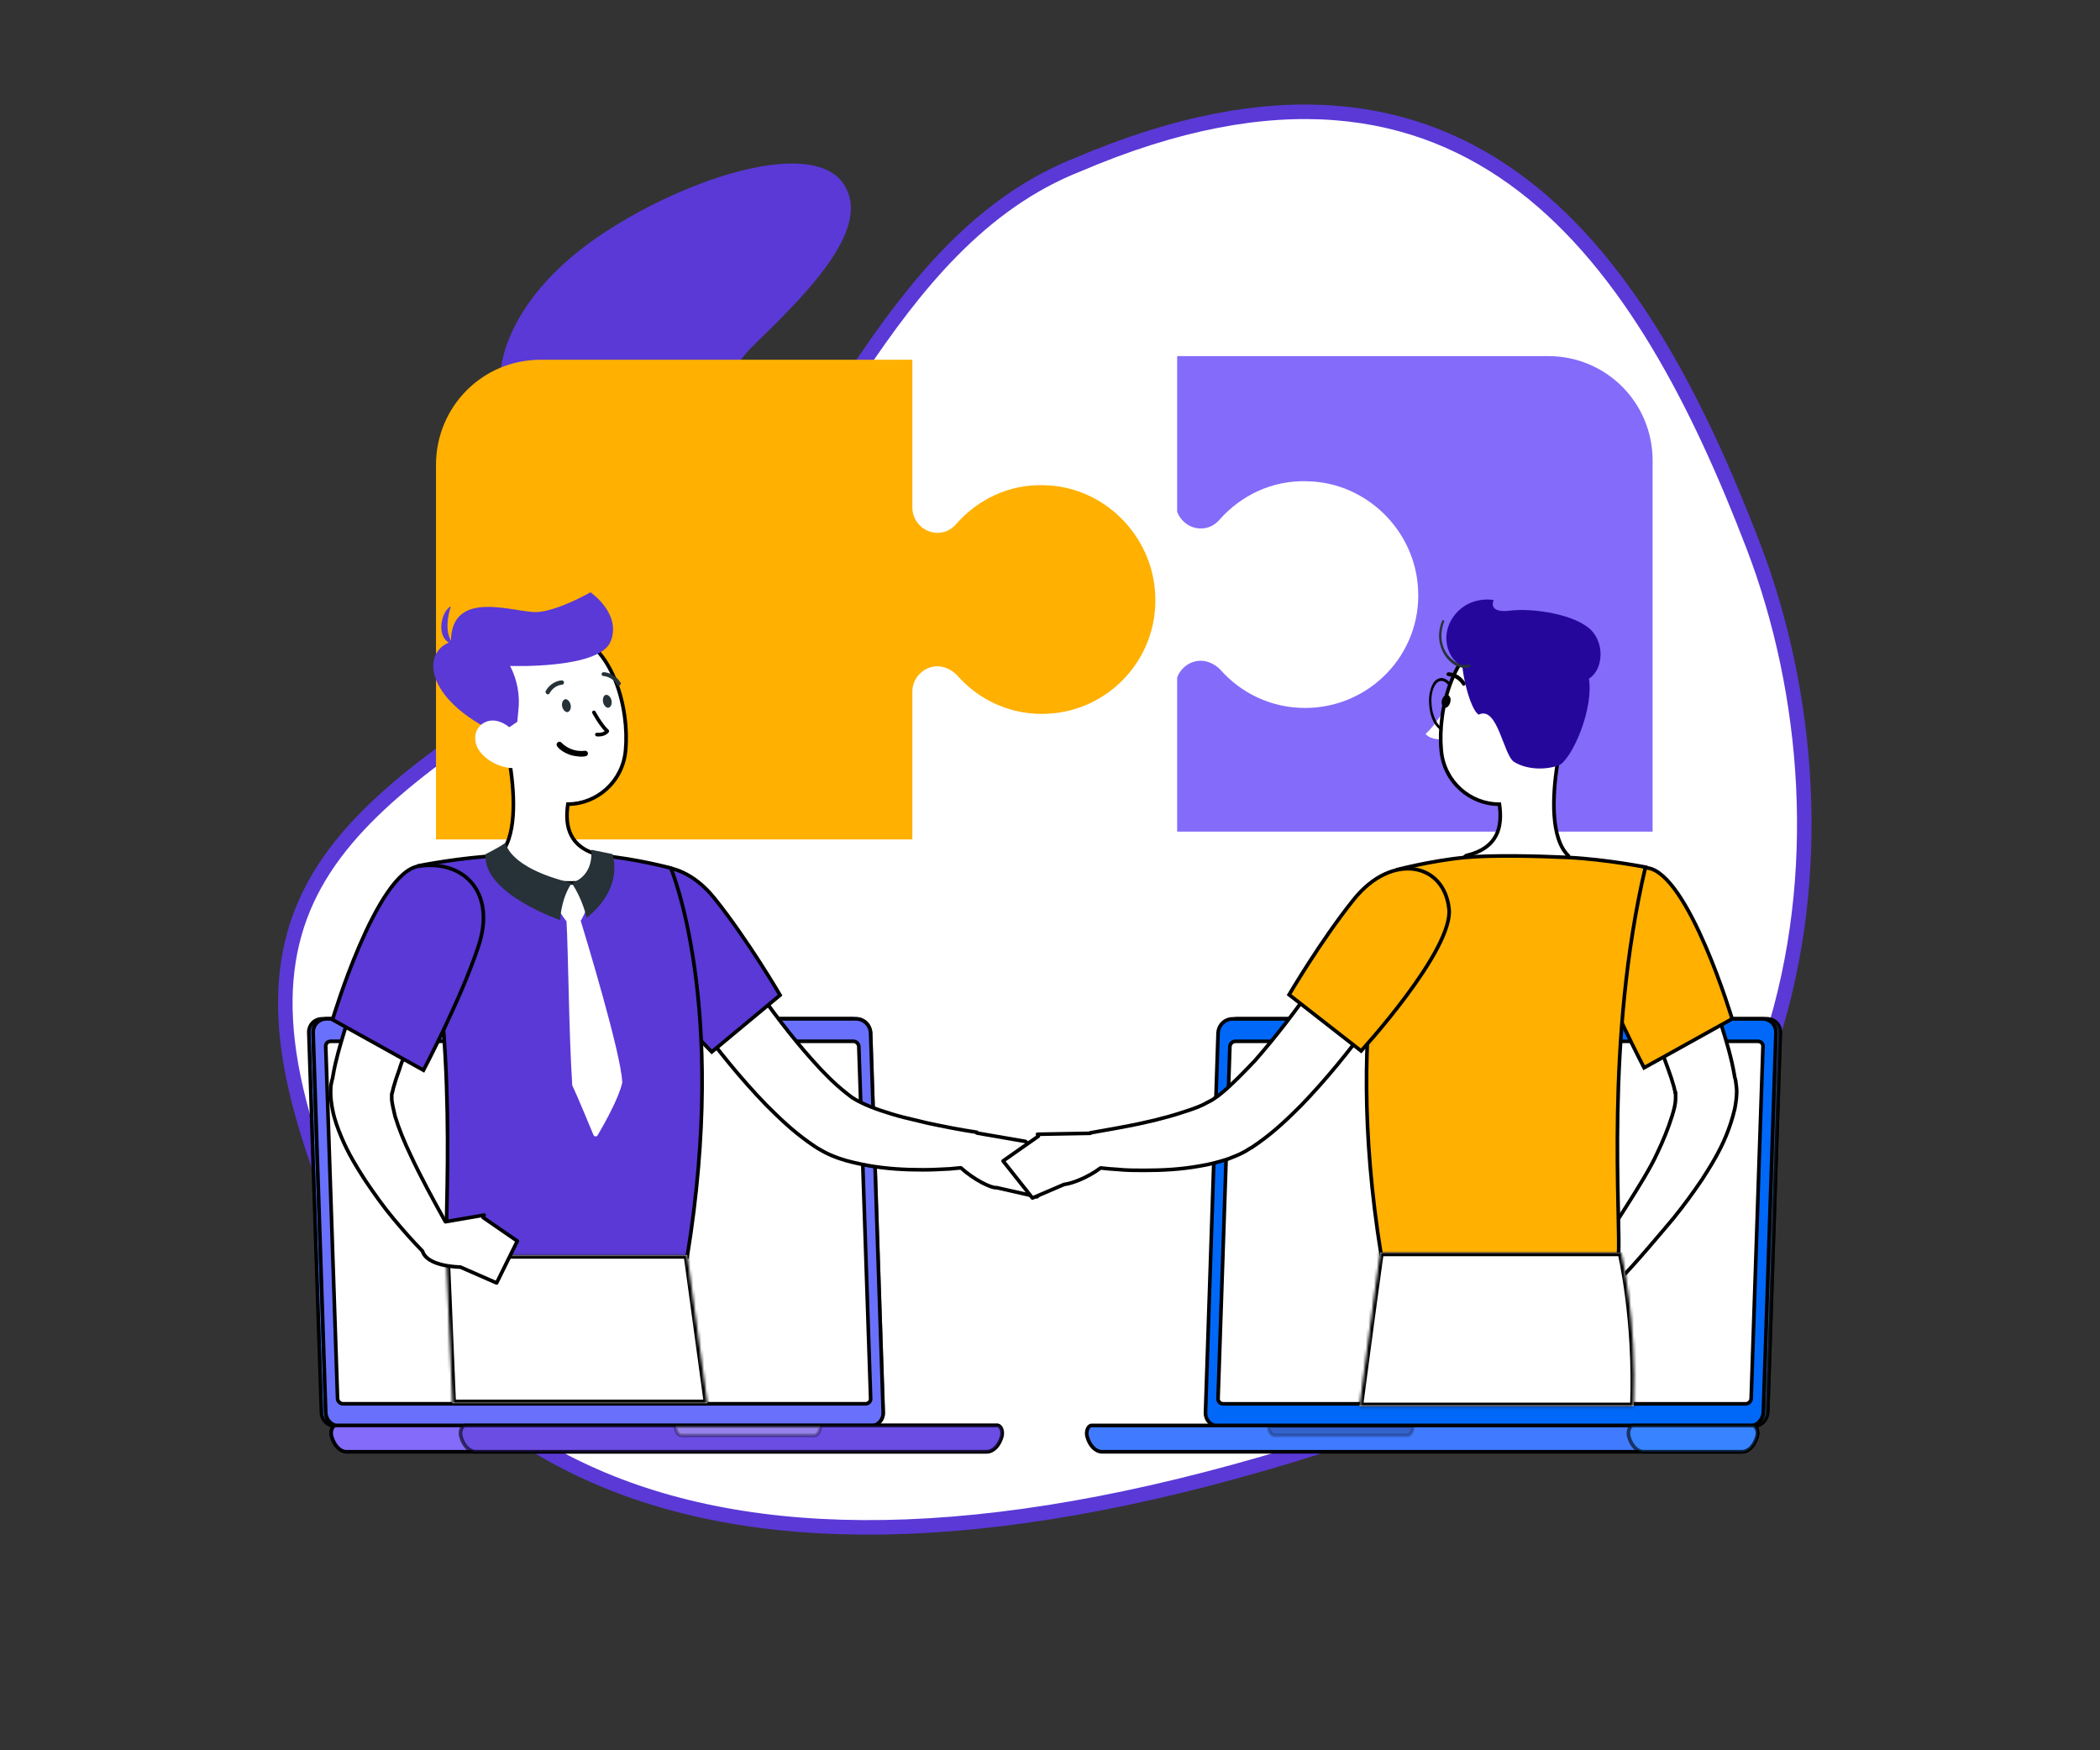 <svg width="768" height="640" viewBox="0 0 768 640" fill="none" xmlns="http://www.w3.org/2000/svg">
<rect x="0" y="0" width="768" height="640" fill="#333333" stroke="none"/>
<g clip-path="url(#clip0_77_1860)">
<path d="M308.598 67.393C318.69 82.865 297.316 105.344 275.937 125.921C266.02 135.461 262.123 148.674 245.174 160.027C222.928 174.929 193.826 169.093 185.615 152.688C177.166 135.762 187.276 107.119 221.002 85.042C252.949 64.137 297.565 50.508 308.598 67.393Z" fill="#5A39D6"/>
<path d="M110.596 407.47C82.373 306.584 153.107 283.815 252.594 213.769C298.749 181.305 322.47 88.415 394.317 60.147C538.873 -1.593 601.384 95.859 641.229 199.672C682.24 306.734 663.284 466.566 505.641 521.233C266.519 604.154 147.952 541.022 110.596 407.47Z" fill="white" stroke="#5A39D6" stroke-width="5.315"/>
<path d="M382.125 177.432C369.027 176.905 357.5 182.708 349.641 191.676C347.807 193.786 345.449 194.839 342.829 194.839C337.851 194.839 333.66 190.619 333.66 185.609V131.541H197.696C176.477 131.541 159.448 148.684 159.448 170.048V306.931H333.66V252.863C333.66 247.852 337.851 243.632 342.829 243.632C345.449 243.632 348.069 244.952 349.903 246.797C357.5 255.502 368.503 261.04 381.077 261.04C404.655 261.04 423.779 241.258 422.469 217.257C421.422 195.631 403.606 177.96 382.125 177.432Z" fill="#FFB000"/>
<path fill-rule="evenodd" clip-rule="evenodd" d="M604.38 304.088H550.78H484.105H430.505V247.752C431.779 244.213 435.21 241.609 439.13 241.609C441.743 241.609 444.358 242.916 446.189 244.747C453.771 253.376 464.752 258.866 477.303 258.866C500.835 258.866 519.922 239.256 518.614 215.462C517.569 194.022 499.789 176.503 478.349 175.981C465.276 175.458 453.771 181.211 445.927 190.101C444.098 192.193 441.743 193.237 439.13 193.237C435.21 193.237 431.779 190.634 430.505 187.095V130.212H566.206C587.384 130.212 604.38 147.208 604.38 168.386V304.088Z" fill="#846BFA"/>
<path d="M122.726 521.496H316.531C319.406 521.496 321.563 519.197 321.419 516.321L316.818 377.725C316.674 374.849 314.374 372.549 311.499 372.549H117.838C114.963 372.549 112.806 374.849 112.95 377.725L117.55 516.321C117.55 519.197 119.851 521.496 122.726 521.496Z" fill="#407BFF" stroke="black" stroke-width="1.329"/>
<path d="M124.304 521.494H318.108C320.983 521.494 323.14 519.194 322.996 516.319L318.396 377.722C318.251 374.847 315.951 372.547 313.076 372.547H119.416C116.54 372.547 114.384 374.847 114.528 377.722L119.128 516.319C119.128 519.194 121.429 521.494 124.304 521.494Z" fill="#407BFF" stroke="black" stroke-width="1.329"/>
<g opacity="0.6">
<path d="M124.304 521.494H318.108C320.983 521.494 323.14 519.194 322.996 516.319L318.396 377.722C318.251 374.847 315.951 372.547 313.076 372.547H119.416C116.54 372.547 114.384 374.847 114.528 377.722L119.128 516.319C119.128 519.194 121.429 521.494 124.304 521.494Z" fill="#846BFA" stroke="black" stroke-width="1.329"/>
</g>
<path d="M126.747 530.848H360.807C363.251 530.848 365.407 528.555 366.271 525.342C366.845 523.506 365.983 521.211 364.689 521.211H122.865C121.571 521.211 120.709 523.277 121.284 525.342C122.29 528.555 124.303 530.848 126.747 530.848Z" fill="#846BFA" stroke="black" stroke-width="1.329"/>
<path opacity="0.6" d="M360.807 530.848H174.049C171.604 530.848 169.448 528.555 168.585 525.342C168.01 523.506 168.872 521.211 170.167 521.211H364.833C366.128 521.211 366.99 523.277 366.415 525.342C365.409 528.555 363.252 530.848 360.807 530.848Z" fill="#5A39D6" stroke="black" stroke-width="1.329"/>
<path opacity="0.3" d="M249.237 524.887H297.832C298.982 524.887 299.988 523.281 299.988 521.446H247.08C247.08 523.281 247.943 524.887 249.237 524.887Z" fill="white" stroke="black" stroke-width="1.329"/>
<path d="M318.4 511.292L314.087 382.761C314.087 381.61 313.08 380.748 312.074 380.748H121.001C119.851 380.748 118.989 381.61 119.132 382.761L123.446 511.292C123.446 512.441 124.452 513.305 125.458 513.305H316.531C317.538 513.305 318.544 512.441 318.4 511.292Z" fill="white" stroke="black" stroke-width="1.329"/>
<path opacity="0.4" d="M214.88 376.86C214.88 377.722 215.599 378.297 216.461 378.297C217.324 378.297 217.899 377.578 217.899 376.86C217.899 375.997 217.18 375.422 216.318 375.422C215.599 375.422 214.88 376.141 214.88 376.86Z" fill="white" stroke="black" stroke-width="1.329"/>
<path fill-rule="evenodd" clip-rule="evenodd" d="M254.836 328.847C255.852 330.429 256.888 332.066 257.936 333.722C260.151 337.224 262.42 340.812 264.691 344.157C268.034 349.261 271.554 354.365 275.074 359.291C282.113 369.323 289.328 379.002 297.247 387.802C301.119 392.201 305.166 396.248 309.39 399.593L310.974 400.824C311.116 400.895 311.23 400.996 311.35 401.101C311.527 401.256 311.715 401.424 312.03 401.527C312.733 402.056 313.79 402.584 314.846 403.111C316.957 404.167 319.597 405.224 322.238 406.103C324.876 406.983 327.692 407.862 330.509 408.567C333.324 409.271 336.315 409.975 339.307 410.679C345.115 411.911 351.274 413.143 357.257 414.022V414.301L375.045 417.373L375.038 417.383L386.992 428.81L379.25 437.61L364.479 434.268C362.6 434.528 356.267 431.446 351.405 427.021C351.136 427.045 350.866 427.069 350.596 427.094C349.543 427.189 348.481 427.284 347.402 427.397L346.925 427.422C343.756 427.59 340.732 427.749 337.547 427.749C330.86 427.749 324.349 427.397 317.309 426.165C313.79 425.461 310.27 424.757 306.75 423.525C304.814 422.821 303.055 422.118 301.119 421.062C300.803 420.872 300.465 420.683 300.112 420.485C299.481 420.132 298.804 419.753 298.127 419.303L295.84 417.718C289.856 413.495 284.929 408.743 280.177 403.992C270.85 394.312 262.755 384.282 255.011 373.723C251.14 368.444 247.444 363.163 243.925 357.884C243.29 356.9 242.654 355.921 242.021 354.944C239.14 350.506 236.282 346.101 233.542 341.342L254.836 328.847Z" fill="white"/>
<path d="M254.836 328.846L255.394 328.488C255.201 328.187 254.807 328.093 254.5 328.274L254.836 328.846ZM264.691 344.157L265.246 343.793L265.24 343.784L264.691 344.157ZM275.074 359.291L275.617 358.91L275.614 358.906L275.074 359.291ZM297.247 387.801L297.747 387.362L297.741 387.356L297.247 387.801ZM309.39 399.592L308.978 400.113L308.982 400.116L309.39 399.592ZM310.974 400.824L310.566 401.348C310.601 401.376 310.638 401.398 310.676 401.418L310.974 400.824ZM312.03 401.527L312.429 400.995C312.372 400.953 312.308 400.92 312.24 400.897L312.03 401.527ZM339.307 410.679L339.155 411.325L339.169 411.329L339.307 410.679ZM357.257 414.022H357.921C357.921 413.693 357.68 413.414 357.354 413.364L357.257 414.022ZM357.257 414.301H356.593C356.593 414.624 356.825 414.9 357.144 414.955L357.257 414.301ZM375.044 417.373L375.608 417.725C375.725 417.538 375.741 417.304 375.65 417.102C375.56 416.9 375.375 416.757 375.157 416.718L375.044 417.373ZM375.038 417.382L374.474 417.03C374.308 417.297 374.351 417.646 374.579 417.863L375.038 417.382ZM386.992 428.809L387.492 429.249C387.727 428.981 387.71 428.576 387.452 428.33L386.992 428.809ZM379.25 437.609L379.102 438.257C379.34 438.311 379.587 438.23 379.748 438.048L379.25 437.609ZM364.479 434.268L364.626 433.621C364.548 433.602 364.468 433.599 364.388 433.61L364.479 434.268ZM351.405 427.021L351.852 426.529C351.714 426.404 351.53 426.342 351.344 426.359L351.405 427.021ZM347.402 427.397L347.438 428.06C347.448 428.06 347.46 428.059 347.472 428.057L347.402 427.397ZM346.925 427.422V428.087C346.937 428.087 346.949 428.087 346.961 428.085L346.925 427.422ZM346.925 427.422V426.758C346.913 426.758 346.902 426.758 346.89 426.759L346.925 427.422ZM317.309 426.165L317.179 426.816L317.195 426.819L317.309 426.165ZM306.75 423.525L306.523 424.15L306.531 424.152L306.75 423.525ZM301.119 421.062L300.778 421.632C300.785 421.636 300.793 421.641 300.801 421.645L301.119 421.062ZM300.112 420.485L299.782 421.062L299.788 421.066L300.112 420.485ZM300.112 420.485L299.774 421.058L299.782 421.062L300.112 420.485ZM300.112 420.485L300.448 419.912L300.436 419.906L300.112 420.485ZM298.127 419.302L297.749 419.849L297.759 419.855L298.127 419.302ZM295.84 417.717L295.456 418.261L295.461 418.265L295.84 417.717ZM280.177 403.992L279.699 404.453L279.707 404.461L280.177 403.992ZM243.925 357.884L243.367 358.244L243.372 358.252L243.925 357.884ZM242.021 354.944L241.46 355.301L241.463 355.305L242.021 354.944ZM242.021 354.944L241.441 355.269C241.448 355.28 241.453 355.29 241.46 355.301L242.021 354.944ZM242.021 354.944L242.6 354.618C242.592 354.606 242.585 354.594 242.577 354.582L242.021 354.944ZM233.542 341.342L233.206 340.769C232.891 340.954 232.783 341.356 232.965 341.673L233.542 341.342ZM258.497 333.367C257.45 331.711 256.413 330.072 255.394 328.488L254.277 329.207C255.292 330.786 256.327 332.421 257.374 334.078L258.497 333.367ZM265.24 343.784C262.977 340.449 260.713 336.871 258.497 333.367L257.374 334.078C259.587 337.577 261.864 341.174 264.141 344.531L265.24 343.784ZM275.614 358.906C272.099 353.984 268.584 348.887 265.246 343.793L264.134 344.521C267.484 349.633 271.009 354.744 274.533 359.678L275.614 358.906ZM297.741 387.356C289.849 378.587 282.651 368.932 275.617 358.91L274.53 359.674C281.575 369.712 288.808 379.417 296.754 388.245L297.741 387.356ZM309.802 399.072C305.619 395.759 301.601 391.742 297.747 387.362L296.749 388.24C300.637 392.658 304.713 396.737 308.978 400.113L309.802 399.072ZM311.382 400.299L309.798 399.068L308.982 400.116L310.566 401.348L311.382 400.299ZM311.79 400.602C311.68 400.505 311.503 400.346 311.272 400.229L310.676 401.418C310.73 401.445 310.781 401.484 310.912 401.599L311.79 400.602ZM312.24 400.897C312.064 400.839 311.961 400.754 311.79 400.602L310.912 401.599C311.091 401.758 311.367 402.007 311.82 402.158L312.24 400.897ZM315.142 402.517C314.066 401.979 313.073 401.48 312.429 400.995L311.632 402.058C312.394 402.631 313.513 403.188 314.548 403.706L315.142 402.517ZM322.447 405.473C319.829 404.6 317.219 403.556 315.142 402.517L314.548 403.706C316.695 404.778 319.365 405.847 322.026 406.733L322.447 405.473ZM330.67 407.922C327.877 407.224 325.08 406.35 322.447 405.473L322.026 406.733C324.673 407.615 327.507 408.501 330.347 409.211L330.67 407.922ZM339.459 410.032C336.467 409.328 333.48 408.625 330.67 407.922L330.347 409.211C333.167 409.916 336.164 410.622 339.155 411.325L339.459 410.032ZM357.354 413.364C351.392 412.489 345.249 411.26 339.446 410.029L339.169 411.329C344.98 412.561 351.156 413.796 357.161 414.68L357.354 413.364ZM357.921 414.301V414.022H356.593V414.301H357.921ZM375.157 416.718L357.37 413.646L357.144 414.955L374.932 418.028L375.157 416.718ZM375.601 417.735L375.608 417.725L374.481 417.021L374.474 417.03L375.601 417.735ZM374.579 417.863L386.534 429.29L387.452 428.33L375.498 416.903L374.579 417.863ZM386.494 428.371L378.75 437.17L379.748 438.048L387.492 429.249L386.494 428.371ZM379.396 436.961L364.626 433.621L364.332 434.916L379.102 438.257L379.396 436.961ZM350.958 427.513C353.434 429.766 356.279 431.674 358.749 432.988C359.984 433.645 361.136 434.16 362.111 434.496C363.053 434.82 363.932 435.014 364.57 434.927L364.388 433.61C364.087 433.653 363.469 433.558 362.544 433.239C361.651 432.932 360.564 432.449 359.372 431.815C356.99 430.546 354.238 428.7 351.852 426.529L350.958 427.513ZM350.656 427.756C350.926 427.73 351.195 427.707 351.465 427.683L351.344 426.359C351.076 426.383 350.807 426.407 350.536 426.432L350.656 427.756ZM347.472 428.057C348.545 427.944 349.601 427.85 350.656 427.756L350.536 426.432C349.484 426.527 348.418 426.622 347.333 426.737L347.472 428.057ZM346.961 428.085L347.438 428.06L347.367 426.734L346.89 426.759L346.961 428.085ZM337.547 428.413C340.752 428.413 343.793 428.253 346.96 428.085L346.89 426.759C343.719 426.927 340.712 427.085 337.547 427.085V428.413ZM317.195 426.819C324.284 428.06 330.836 428.413 337.547 428.413V427.085C330.885 427.085 324.414 426.734 317.424 425.51L317.195 426.819ZM306.531 424.152C310.101 425.403 313.666 426.113 317.179 426.816L317.44 425.514C313.913 424.809 310.439 424.112 306.969 422.898L306.531 424.152ZM300.801 421.645C302.779 422.724 304.574 423.441 306.523 424.15L306.977 422.901C305.055 422.202 303.33 421.511 301.437 420.478L300.801 421.645ZM299.788 421.066C300.142 421.264 300.472 421.448 300.778 421.632L301.46 420.492C301.135 420.296 300.788 420.102 300.436 419.906L299.788 421.066ZM297.759 419.855C298.46 420.323 299.159 420.714 299.786 421.064L300.436 419.906C299.804 419.551 299.149 419.184 298.496 418.748L297.759 419.855ZM295.461 418.265L297.749 419.849L298.505 418.755L296.217 417.171L295.461 418.265ZM279.707 404.461C284.462 409.216 289.424 414.002 295.456 418.261L296.223 417.175C290.289 412.987 285.395 408.27 280.646 403.521L279.707 404.461ZM254.476 374.116C262.232 384.691 270.345 394.747 279.699 404.453L280.656 403.531C271.355 393.879 263.279 383.872 255.547 373.329L254.476 374.116ZM243.372 358.252C246.897 363.54 250.599 368.827 254.476 374.116L255.547 373.329C251.682 368.058 247.992 362.786 244.477 357.515L243.372 358.252ZM241.463 355.305C242.098 356.283 242.731 357.261 243.367 358.244L244.483 357.524C243.848 356.538 243.211 355.559 242.577 354.582L241.463 355.305ZM232.965 341.673C235.716 346.451 238.585 350.87 241.463 355.305L242.577 354.582C239.697 350.142 236.848 345.752 234.117 341.009L232.965 341.673ZM254.5 328.274L233.206 340.769L233.878 341.914L255.172 329.419L254.5 328.274Z" fill="black"/>
<path d="M225.277 332.194C223.518 347.68 260.298 384.637 260.298 384.637L285.287 363.87C285.287 363.87 273.496 343.633 261.178 328.322C246.923 310.723 227.213 314.772 225.277 332.194Z" fill="#5A39D6" stroke="black" stroke-width="1.329"/>
<path d="M245.326 317.42C245.326 317.42 266.444 367.047 251.31 459.613C224.735 459.613 176.164 459.613 163.318 459.613C162.262 446.063 168.422 380.245 153.287 316.54C153.287 316.54 168.245 313.548 182.676 312.844C193.939 312.316 210.129 311.964 219.984 312.844C233.007 314.076 245.326 317.42 245.326 317.42Z" fill="#5A39D6" stroke="black" stroke-width="1.329"/>
<path fill-rule="evenodd" clip-rule="evenodd" d="M181.322 260.882C181.027 259.43 180.722 257.92 180.392 256.347C177.049 240.332 191.128 226.43 207.671 231.005C224.389 235.757 230.196 259.338 228.788 274.297C227.802 285.879 218.19 294.011 207.681 294.04C206.512 302.174 208.073 310.081 219.823 312.829C219.823 312.829 233.023 322.86 208.384 322.86C186.034 322.86 182.516 312.829 182.516 312.829C188.867 306.615 188.392 291.626 186.534 279.677C184.115 274.65 182.886 268.594 181.322 260.882Z" fill="white"/>
<path d="M207.671 231.004L207.851 230.366L207.847 230.365L207.671 231.004ZM228.788 274.296L228.126 274.234V274.24L228.788 274.296ZM207.681 294.04L207.68 293.375L207.106 293.377L207.024 293.945L207.681 294.04ZM219.823 312.829L220.226 312.299L220.113 312.214L219.975 312.182L219.823 312.829ZM182.516 312.829L182.051 312.353L181.748 312.649L181.888 313.048L182.516 312.829ZM186.534 279.676L187.19 279.574L187.175 279.477L187.133 279.388L186.534 279.676ZM179.743 256.482C180.071 258.053 180.376 259.562 180.671 261.013L181.973 260.75C181.679 259.298 181.372 257.786 181.043 256.211L179.743 256.482ZM207.847 230.365C190.816 225.653 176.3 239.99 179.743 256.482L181.043 256.211C177.799 240.673 191.439 227.205 207.493 231.645L207.847 230.365ZM229.45 274.359C230.163 266.78 229.051 257.038 225.643 248.575C222.237 240.118 216.488 232.82 207.851 230.366L207.489 231.643C215.571 233.941 221.084 240.81 224.41 249.071C227.734 257.326 228.821 266.854 228.126 274.234L229.45 274.359ZM207.683 294.704C218.526 294.673 228.435 286.288 229.45 274.353L228.126 274.24C227.171 285.471 217.853 293.347 207.68 293.375L207.683 294.704ZM219.975 312.182C214.24 310.841 211.101 308.274 209.499 305.152C207.878 301.995 207.762 298.148 208.339 294.134L207.024 293.945C206.431 298.066 206.511 302.24 208.317 305.757C210.14 309.309 213.657 312.069 219.672 313.475L219.975 312.182ZM208.384 323.524C214.567 323.524 218.471 322.898 220.824 321.904C222.008 321.404 222.845 320.793 223.367 320.077C223.9 319.349 224.072 318.56 224.005 317.786C223.874 316.301 222.861 314.906 221.993 313.949C221.545 313.456 221.107 313.045 220.78 312.76C220.616 312.616 220.481 312.503 220.384 312.425C220.336 312.385 220.297 312.356 220.27 312.335C220.256 312.324 220.246 312.316 220.239 312.309C220.235 312.307 220.232 312.304 220.23 312.303C220.228 312.301 220.227 312.301 220.227 312.3C220.227 312.3 220.226 312.299 219.823 312.829C219.422 313.358 219.421 313.358 219.421 313.356C219.421 313.358 219.422 313.358 219.422 313.358C219.423 313.359 219.425 313.36 219.427 313.362C219.433 313.366 219.44 313.371 219.451 313.38C219.472 313.396 219.506 313.423 219.547 313.457C219.632 313.526 219.755 313.627 219.904 313.759C220.203 314.021 220.603 314.395 221.008 314.842C221.845 315.765 222.592 316.88 222.681 317.902C222.724 318.383 222.621 318.847 222.295 319.293C221.958 319.754 221.351 320.239 220.307 320.68C218.206 321.566 214.522 322.195 208.384 322.195V323.524ZM182.516 312.829C181.888 313.048 181.888 313.049 181.888 313.049C181.888 313.049 181.888 313.051 181.89 313.051C181.89 313.052 181.89 313.053 181.891 313.055C181.891 313.057 181.892 313.061 181.894 313.065C181.898 313.073 181.902 313.084 181.906 313.097C181.916 313.122 181.93 313.157 181.948 313.201C181.985 313.289 182.041 313.409 182.118 313.561C182.272 313.864 182.514 314.285 182.876 314.785C183.599 315.785 184.79 317.094 186.694 318.392C190.504 320.992 197.11 323.524 208.384 323.524V322.195C197.309 322.195 190.981 319.71 187.444 317.295C185.673 316.087 184.588 314.887 183.953 314.006C183.634 313.566 183.427 313.204 183.302 312.958C183.238 312.834 183.197 312.741 183.172 312.681C183.159 312.651 183.151 312.63 183.145 312.618C183.143 312.611 183.141 312.607 183.141 312.606C183.14 312.604 183.14 312.606 183.141 312.606C183.141 312.607 183.141 312.608 182.516 312.829ZM185.877 279.778C186.803 285.727 187.379 292.407 186.942 298.354C186.5 304.334 185.045 309.423 182.051 312.353L182.979 313.303C186.337 310.019 187.82 304.507 188.266 298.452C188.714 292.364 188.124 285.574 187.19 279.574L185.877 279.778ZM180.671 261.013C182.23 268.701 183.474 274.848 185.936 279.964L187.133 279.388C184.757 274.453 183.543 268.487 181.973 260.75L180.671 261.013Z" fill="black"/>
<path d="M209.956 323.754L215.235 329.385C215.587 329.737 215.587 330.265 215.41 330.617L212.772 336.072C212.595 336.424 212.243 336.777 211.891 336.777L207.843 336.952C207.491 336.952 207.139 336.777 206.787 336.424L203.092 331.144C202.74 330.792 202.74 330.089 203.092 329.737L208.196 323.754C208.548 323.402 209.427 323.402 209.956 323.754Z" fill="white"/>
<path d="M209.081 322.873C205.033 328.856 204.858 336.423 204.858 336.423C204.858 336.423 176.348 326.743 177.579 312.313C177.579 312.313 182.331 310.025 184.971 308.089C184.796 308.089 185.675 317.24 209.081 322.873Z" fill="#263238"/>
<path d="M209.081 322.874C213.128 328.857 214.535 335.545 214.535 335.545C214.535 335.545 227.734 326.394 224.038 312.315C224.038 312.315 219.815 311.435 216.295 310.731C216.119 310.731 217.703 319.883 209.081 322.874Z" fill="#263238"/>
<path d="M212.249 336.247C214.01 342.055 227.208 385.347 227.56 395.73C227.56 395.906 227.56 395.905 227.56 395.905C226.328 401.538 220.873 411.216 218.585 415.088C218.234 415.792 217.178 415.615 217.001 414.912C215.417 411.216 211.722 402.065 209.259 396.786C209.259 396.609 209.259 396.609 209.259 396.434C208.027 377.603 207.85 348.038 207.146 336.247C207.146 335.72 207.498 335.192 208.027 335.192H211.37C211.722 335.543 212.074 335.895 212.249 336.247Z" fill="white"/>
<path d="M182.505 268.494L189.192 263.918L189.544 260.046C190.249 254.415 189.192 248.607 186.552 243.504C186.552 243.504 219.285 244.735 223.334 234.53C227.381 224.322 215.942 216.579 215.942 216.579C215.942 216.579 204.326 223.266 196.584 223.794C188.84 224.322 164.906 214.643 164.906 234.705C154.348 238.048 154.524 255.471 182.505 268.494Z" fill="#5A39D6"/>
<path d="M165.952 235.59C165.952 235.59 161.553 232.07 164.896 221.688C161.024 223.623 159.089 234.358 165.952 235.59Z" fill="#5A39D6"/>
<path d="M175.639 275.002C178.456 278.522 182.679 280.282 186.199 280.81C191.654 281.339 193.238 276.41 190.95 271.659C188.839 267.435 183.383 262.156 178.28 263.74C173.353 265.324 172.472 270.955 175.639 275.002Z" fill="white"/>
<path fill-rule="evenodd" clip-rule="evenodd" d="M163.148 458.912C163.148 458.912 164.205 482.266 165.436 513.108H202.579H220.343H258.717C254.493 481.91 251.326 458.912 251.326 458.912H219.991H193.427H163.148Z" fill="white"/>
<mask id="mask0_77_1860" style="mask-type:luminance" maskUnits="userSpaceOnUse" x="163" y="458" width="96" height="56">
<path fill-rule="evenodd" clip-rule="evenodd" d="M163.148 458.912C163.148 458.912 164.205 482.266 165.436 513.108H202.579H220.343H258.717C254.493 481.91 251.326 458.912 251.326 458.912H219.991H193.427H163.148Z" fill="white"/>
</mask>
<g mask="url(#mask0_77_1860)">
<path d="M165.436 513.109L164.109 513.162L164.159 514.437H165.436V513.109ZM163.148 458.912V457.583H161.758L161.821 458.971L163.148 458.912ZM258.717 513.109V514.437H260.237L260.034 512.93L258.717 513.109ZM251.326 458.912L252.642 458.73L252.484 457.583H251.326V458.912ZM166.764 513.057C166.149 497.633 165.576 484.083 165.157 474.387C164.949 469.54 164.779 465.656 164.66 462.984C164.601 461.648 164.555 460.615 164.524 459.916C164.508 459.567 164.496 459.3 164.488 459.122C164.484 459.033 164.481 458.965 164.478 458.92C164.478 458.897 164.477 458.88 164.477 458.869C164.477 458.863 164.476 458.859 164.476 458.856C164.476 458.855 164.476 458.853 164.476 458.853C164.476 458.852 164.476 458.852 164.476 458.852C164.476 458.852 164.476 458.852 163.148 458.912C161.821 458.972 161.821 458.971 161.821 458.971V458.973C161.821 458.973 161.821 458.974 161.821 458.975C161.821 458.978 161.822 458.983 161.822 458.989C161.822 458.999 161.824 459.017 161.824 459.039C161.826 459.084 161.829 459.152 161.833 459.241C161.841 459.419 161.853 459.685 161.869 460.034C161.901 460.733 161.946 461.766 162.006 463.101C162.124 465.772 162.294 469.656 162.503 474.501C162.921 484.194 163.492 497.742 164.109 513.162L166.764 513.057ZM202.579 511.78H165.436V514.437H202.579V511.78ZM220.343 511.78H202.579V514.437H220.343V511.78ZM258.717 511.78H220.343V514.437H258.717V511.78ZM251.326 458.912C250.01 459.092 250.01 459.092 250.01 459.094C250.01 459.095 250.01 459.095 250.01 459.096C250.01 459.1 250.011 459.104 250.011 459.11C250.013 459.12 250.015 459.138 250.018 459.16C250.025 459.204 250.034 459.27 250.046 459.358C250.07 459.535 250.106 459.797 250.154 460.142C250.249 460.832 250.389 461.852 250.571 463.173C250.934 465.817 251.461 469.666 252.121 474.491C253.441 484.14 255.289 497.689 257.4 513.288L260.034 512.93C257.921 497.33 256.074 483.78 254.754 474.131C254.095 469.305 253.566 465.456 253.203 462.811C253.021 461.489 252.881 460.469 252.787 459.779C252.739 459.435 252.703 459.172 252.678 458.997C252.666 458.908 252.657 458.841 252.652 458.797C252.648 458.775 252.646 458.758 252.645 458.747C252.644 458.742 252.644 458.738 252.642 458.735C252.642 458.734 252.642 458.732 252.642 458.731C252.642 458.73 252.642 458.73 251.326 458.912ZM219.991 460.24H251.326V457.583H219.991V460.24ZM193.427 460.24H219.991V457.583H193.427V460.24ZM163.148 460.24H193.427V457.583H163.148V460.24Z" fill="black"/>
</g>
<path d="M205.555 258.114C205.732 259.346 206.612 260.401 207.491 260.401C208.371 260.225 208.9 259.169 208.723 257.937C208.548 256.706 207.668 255.649 206.787 255.649C205.908 255.826 205.38 256.881 205.555 258.114Z" fill="#263238"/>
<path d="M220.511 256.525C220.687 257.757 221.568 258.813 222.447 258.813C223.327 258.638 223.854 257.581 223.679 256.35C223.504 255.118 222.623 254.062 221.743 254.062C220.863 254.062 220.336 255.293 220.511 256.525Z" fill="#263238"/>
<path d="M217.211 260.491C217.211 260.491 219.705 265.17 222.09 267.337C220.897 268.935 218.295 268.592 218.295 268.592" stroke="black" stroke-width="1.329" stroke-linecap="round" stroke-linejoin="round"/>
<path d="M211.196 275.879C212.077 276.056 212.956 276.056 214.013 275.879C214.188 275.879 214.363 275.704 214.363 275.527C214.363 275.352 214.188 275.176 214.013 275.176C208.205 275.879 204.861 272.009 204.861 272.009C204.685 271.832 204.508 271.832 204.333 272.009C204.158 272.184 204.158 272.359 204.333 272.536C204.333 272.711 206.796 275.527 211.196 275.879Z" fill="#263238" stroke="black" stroke-width="1.329"/>
<path d="M200.284 253.893C200.637 253.893 200.812 253.717 200.989 253.541C202.573 250.55 205.388 250.373 205.563 250.373C205.916 250.373 206.268 250.021 206.268 249.493C206.268 249.141 205.916 248.789 205.388 248.789C205.213 248.789 201.693 248.966 199.58 252.661C199.405 253.013 199.58 253.541 199.932 253.717C200.109 253.893 200.109 253.893 200.284 253.893Z" fill="#263238"/>
<path fill-rule="evenodd" clip-rule="evenodd" d="M170.014 341.357L166.143 348.044C165.664 348.936 165.157 349.826 164.644 350.727C163.842 352.14 163.023 353.58 162.271 355.084C159.808 359.835 157.343 364.587 155.056 369.338C152.768 374.09 150.656 378.841 148.721 383.769C148.397 384.675 148.049 385.559 147.703 386.435C147.111 387.94 146.526 389.427 146.081 390.984L144.849 394.504L143.793 398.024L143.618 398.903L143.441 399.432V399.607C143.441 399.607 143.441 399.784 143.265 399.959V402.071C143.418 403.599 143.835 405.391 144.289 407.335C144.358 407.63 144.427 407.929 144.497 408.231C145.904 412.807 147.84 417.558 150.128 422.31C153.873 430.398 158.382 438.613 162.897 446.739L177.045 444.304L176.663 445.166L189.192 453.808L181.624 469.118L168.352 463.307C166.6 463.27 156.076 462.822 154.513 457.481C150.729 453.615 147.349 449.74 143.968 445.715C140.273 441.316 136.93 436.564 133.586 431.636C130.418 426.709 127.251 421.606 124.787 415.622C123.555 412.63 122.323 409.462 121.619 405.767C121.267 403.831 120.915 401.895 120.915 399.432C120.915 398.2 120.915 396.967 121.267 395.736L121.443 394.856L121.619 394.328L121.795 393.272C122.79 387.471 124.408 382.139 126.063 376.687L126.371 375.673C128.306 370.042 130.418 364.587 132.706 359.132C134.994 353.852 137.633 348.573 140.273 343.469C141.68 340.829 143.089 338.366 144.496 335.904L144.497 335.902C145.401 334.207 146.377 332.658 147.379 331.066C147.939 330.18 148.506 329.28 149.072 328.334L170.014 341.357Z" fill="white"/>
<path d="M166.143 348.044L165.568 347.712C165.564 347.717 165.561 347.724 165.557 347.729L166.143 348.044ZM170.014 341.357L170.589 341.69C170.768 341.379 170.67 340.982 170.366 340.793L170.014 341.357ZM162.271 355.084L162.861 355.389L162.865 355.381L162.271 355.084ZM148.721 383.769L148.102 383.526C148.099 383.533 148.097 383.539 148.095 383.546L148.721 383.769ZM146.081 390.984L146.708 391.203C146.712 391.191 146.716 391.179 146.72 391.167L146.081 390.984ZM144.849 394.504L144.222 394.284C144.218 394.294 144.215 394.303 144.213 394.314L144.849 394.504ZM143.793 398.023L143.157 397.832C143.151 397.852 143.146 397.873 143.142 397.893L143.793 398.023ZM143.618 398.903L144.247 399.113C144.255 399.088 144.263 399.061 144.269 399.033L143.618 398.903ZM143.441 399.432L142.811 399.222C142.788 399.29 142.776 399.36 142.776 399.432H143.441ZM143.265 399.959L142.795 399.489C142.67 399.614 142.601 399.783 142.601 399.959H143.265ZM143.265 402.071H142.601C142.601 402.093 142.602 402.116 142.604 402.137L143.265 402.071ZM144.289 407.335L144.94 407.205C144.938 407.197 144.937 407.19 144.936 407.184L144.289 407.335ZM144.289 407.335L143.637 407.465C143.639 407.476 143.641 407.485 143.644 407.496L144.289 407.335ZM144.289 407.335L144.936 407.184L144.933 407.174L144.289 407.335ZM144.497 408.231L143.85 408.379C143.853 408.395 143.857 408.411 143.862 408.426L144.497 408.231ZM150.128 422.31L150.731 422.031L150.727 422.021L150.128 422.31ZM162.897 446.739L162.317 447.061C162.453 447.308 162.731 447.441 163.009 447.393L162.897 446.739ZM177.045 444.304L177.653 444.575C177.752 444.35 177.72 444.09 177.57 443.896C177.42 443.703 177.174 443.608 176.934 443.65L177.045 444.304ZM176.663 445.166L176.055 444.896C175.926 445.189 176.022 445.532 176.285 445.714L176.663 445.166ZM189.192 453.808L189.788 454.102C189.934 453.807 189.841 453.448 189.568 453.261L189.192 453.808ZM181.624 469.117L181.358 469.726C181.684 469.869 182.062 469.73 182.221 469.412L181.624 469.117ZM168.352 463.307L168.619 462.698C168.539 462.664 168.453 462.645 168.366 462.643L168.352 463.307ZM154.513 457.481L155.151 457.293C155.12 457.188 155.064 457.094 154.989 457.016L154.513 457.481ZM133.586 431.636L133.026 431.996L133.036 432.009L133.586 431.636ZM121.619 405.767L120.965 405.885L120.966 405.891L121.619 405.767ZM121.267 395.735L121.906 395.919C121.911 395.901 121.915 395.884 121.919 395.866L121.267 395.735ZM121.443 394.856L120.813 394.646C120.804 394.672 120.797 394.699 120.792 394.726L121.443 394.856ZM121.619 394.328L122.249 394.538C122.26 394.505 122.269 394.472 122.274 394.437L121.619 394.328ZM121.795 393.272L121.14 393.16L121.14 393.163L121.795 393.272ZM126.371 375.673L125.742 375.458C125.74 375.466 125.737 375.473 125.735 375.481L126.371 375.673ZM132.706 359.132L132.096 358.868L132.093 358.874L132.706 359.132ZM140.273 343.469L139.687 343.156L139.683 343.164L140.273 343.469ZM144.497 335.902L145.074 336.232C145.076 336.225 145.08 336.22 145.083 336.214L144.497 335.902ZM147.379 331.066L147.941 331.42L147.949 331.409L147.379 331.066ZM147.379 331.066L146.817 330.712L146.81 330.724L147.379 331.066ZM149.072 328.334L149.423 327.771C149.273 327.676 149.089 327.647 148.916 327.688C148.744 327.731 148.595 327.84 148.503 327.992L149.072 328.334ZM166.717 348.377L170.589 341.69L169.44 341.024L165.568 347.712L166.717 348.377ZM165.222 351.055C165.734 350.155 166.244 349.258 166.728 348.359L165.557 347.729C165.083 348.613 164.579 349.496 164.066 350.398L165.222 351.055ZM162.865 355.381C163.608 353.894 164.417 352.471 165.222 351.055L164.066 350.398C163.265 351.81 162.439 353.264 161.677 354.787L162.865 355.381ZM155.654 369.626C157.937 364.885 160.397 360.143 162.861 355.389L161.681 354.778C159.218 359.528 156.751 364.289 154.457 369.05L155.654 369.626ZM149.339 384.012C151.267 379.103 153.373 374.366 155.654 369.626L154.457 369.05C152.164 373.814 150.045 378.58 148.102 383.526L149.339 384.012ZM148.323 386.679C148.667 385.803 149.019 384.91 149.346 383.992L148.095 383.546C147.775 384.44 147.431 385.313 147.086 386.191L148.323 386.679ZM146.72 391.167C147.155 389.646 147.727 388.188 148.323 386.679L147.086 386.191C146.494 387.693 145.898 389.209 145.442 390.802L146.72 391.167ZM145.476 394.723L146.708 391.203L145.454 390.765L144.222 394.284L145.476 394.723ZM144.429 398.215L145.486 394.695L144.213 394.314L143.157 397.832L144.429 398.215ZM144.269 399.033L144.444 398.154L143.142 397.893L142.965 398.773L144.269 399.033ZM144.071 399.642L144.247 399.113L142.986 398.693L142.811 399.222L144.071 399.642ZM144.105 399.607V399.432H142.776V399.607H144.105ZM143.735 400.43C143.905 400.26 143.999 400.08 144.049 399.928C144.075 399.853 144.088 399.785 144.096 399.732C144.1 399.704 144.103 399.68 144.104 399.659C144.104 399.65 144.105 399.639 144.105 399.631C144.105 399.626 144.105 399.622 144.105 399.618C144.105 399.617 144.105 399.615 144.105 399.613C144.105 399.611 144.105 399.611 144.105 399.61V399.609C144.105 399.607 144.105 399.607 143.441 399.607C142.776 399.607 142.776 399.607 142.776 399.607C142.776 399.607 142.776 399.606 142.776 399.605C142.776 399.605 142.776 399.603 142.776 399.602C142.776 399.601 142.776 399.599 142.776 399.598C142.776 399.594 142.776 399.591 142.776 399.589C142.776 399.582 142.778 399.577 142.778 399.571C142.778 399.561 142.779 399.551 142.78 399.544C142.783 399.528 142.786 399.517 142.788 399.508C142.795 399.488 142.802 399.482 142.795 399.489L143.735 400.43ZM143.93 402.071V399.959H142.601V402.071H143.93ZM144.936 407.184C144.48 405.228 144.073 403.48 143.926 402.006L142.604 402.137C142.762 403.717 143.192 405.556 143.641 407.485L144.936 407.184ZM144.933 407.174V407.173L143.644 407.496L144.933 407.174ZM145.144 408.082C145.074 407.779 145.005 407.479 144.936 407.184L143.641 407.485C143.711 407.782 143.78 408.079 143.85 408.379L145.144 408.082ZM150.727 422.021C148.45 417.292 146.527 412.572 145.132 408.035L143.862 408.426C145.281 413.041 147.232 417.823 149.53 422.598L150.727 422.021ZM163.478 446.416C158.962 438.289 154.464 430.093 150.731 422.031L149.525 422.589C153.281 430.702 157.802 438.937 162.317 447.061L163.478 446.416ZM176.934 443.65L162.784 446.084L163.009 447.393L177.158 444.959L176.934 443.65ZM177.27 445.436L177.653 444.575L176.438 444.034L176.055 444.896L177.27 445.436ZM176.285 445.714L188.815 454.354L189.568 453.261L177.04 444.619L176.285 445.714ZM188.596 453.513L181.029 468.824L182.221 469.412L189.788 454.102L188.596 453.513ZM181.891 468.509L168.619 462.698L168.086 463.916L181.358 469.726L181.891 468.509ZM153.877 457.667C154.326 459.204 155.41 460.349 156.729 461.198C158.045 462.045 159.637 462.625 161.196 463.027C164.316 463.829 167.445 463.953 168.338 463.971L168.366 462.643C167.508 462.624 164.498 462.504 161.527 461.739C160.042 461.356 158.599 460.821 157.448 460.081C156.299 459.341 155.483 458.428 155.151 457.293L153.877 457.667ZM143.461 446.143C146.845 450.173 150.237 454.063 154.039 457.944L154.989 457.016C151.22 453.169 147.854 449.306 144.477 445.287L143.461 446.143ZM133.036 432.009C136.383 436.94 139.742 441.715 143.461 446.143L144.477 445.287C140.805 440.916 137.476 436.187 134.136 431.264L133.036 432.009ZM124.173 415.875C126.661 421.918 129.856 427.065 133.026 431.996L134.145 431.277C130.979 426.353 127.84 421.292 125.401 415.368L124.173 415.875ZM120.966 405.891C121.684 409.656 122.938 412.877 124.173 415.875L125.401 415.368C124.172 412.383 122.962 409.268 122.272 405.642L120.966 405.891ZM120.251 399.432C120.251 401.962 120.613 403.949 120.965 405.885L122.273 405.648C121.921 403.713 121.58 401.829 121.58 399.432H120.251ZM120.628 395.553C120.247 396.889 120.251 398.213 120.251 399.432H121.58C121.58 398.186 121.584 397.047 121.906 395.919L120.628 395.553ZM120.792 394.726L120.616 395.605L121.919 395.866L122.095 394.986L120.792 394.726ZM120.989 394.118L120.813 394.646L122.073 395.066L122.249 394.538L120.989 394.118ZM121.14 393.163L120.964 394.219L122.274 394.437L122.45 393.381L121.14 393.163ZM125.428 376.493C123.774 381.941 122.143 387.311 121.14 393.16L122.45 393.385C123.436 387.63 125.042 382.337 126.699 376.88L125.428 376.493ZM125.735 375.481L125.428 376.493L126.699 376.88L127.006 375.867L125.735 375.481ZM132.093 358.874C129.801 364.341 127.684 369.811 125.742 375.458L126.999 375.89C128.929 370.275 131.036 364.832 133.319 359.389L132.093 358.874ZM139.683 343.164C137.042 348.271 134.394 353.566 132.096 358.868L133.316 359.395C135.595 354.137 138.226 348.873 140.863 343.773L139.683 343.164ZM143.919 335.574C142.512 338.036 141.1 340.508 139.687 343.156L140.859 343.781C142.262 341.152 143.665 338.696 145.073 336.233L143.919 335.574ZM143.921 335.573L143.919 335.574L145.073 336.233L145.074 336.232L143.921 335.573ZM146.817 330.712C145.817 332.3 144.828 333.869 143.911 335.589L145.083 336.214C145.973 334.544 146.938 333.014 147.941 331.42L146.817 330.712ZM148.503 327.992C147.94 328.93 147.376 329.825 146.817 330.712L147.941 331.42C148.501 330.534 149.071 329.628 149.642 328.677L148.503 327.992ZM170.366 340.793L149.423 327.771L148.721 328.899L169.663 341.921L170.366 340.793Z" fill="black"/>
<path d="M226.152 250.718C226.327 250.718 226.504 250.718 226.679 250.542C227.031 250.366 227.208 249.839 226.856 249.487C224.393 245.79 220.873 245.79 220.696 245.79C220.344 245.79 219.992 246.142 219.992 246.494C219.992 246.846 220.344 247.198 220.696 247.198C220.873 247.198 223.688 247.374 225.624 250.191C225.624 250.542 225.8 250.718 226.152 250.718Z" fill="#263238"/>
<path d="M153.109 316.712C137.622 319 121.608 372.85 121.608 372.85L154.869 391.328C154.869 391.328 168.419 365.635 174.755 346.629C181.794 326.567 169.828 314.248 153.109 316.712Z" fill="#5A39D6" stroke="black" stroke-width="1.329"/>
<path d="M641.149 521.515H447.345C444.47 521.515 442.313 519.214 442.457 516.338L447.058 377.743C447.201 374.868 449.501 372.566 452.377 372.566H646.181C649.057 372.566 651.213 374.868 651.07 377.743L646.47 516.338C646.325 519.214 644.025 521.515 641.149 521.515Z" fill="#407BFF" stroke="black" stroke-width="1.329"/>
<path opacity="0.6" d="M641.149 521.515H447.345C444.47 521.515 442.313 519.214 442.457 516.338L447.058 377.743C447.201 374.868 449.501 372.566 452.377 372.566H646.181C649.057 372.566 651.213 374.868 651.07 377.743L646.47 516.338C646.325 519.214 644.025 521.515 641.149 521.515Z" fill="#263238" stroke="black" stroke-width="1.329"/>
<path d="M639.562 521.515H445.757C442.882 521.515 440.725 519.214 440.869 516.338L445.47 377.743C445.614 374.868 447.914 372.566 450.789 372.566H644.593C647.469 372.566 649.625 374.868 649.482 377.743L644.88 516.338C644.737 519.214 642.437 521.515 639.562 521.515Z" fill="#0068F8" stroke="black" stroke-width="1.329"/>
<path d="M637.127 530.855H403.067C400.623 530.855 398.466 528.563 397.603 525.355C397.028 523.521 397.892 521.229 399.185 521.229H641.009C642.303 521.229 643.165 523.292 642.591 525.355C641.584 528.563 639.571 530.855 637.127 530.855Z" fill="#407BFF" stroke="black" stroke-width="1.329"/>
<path opacity="0.6" d="M637.115 530.855H601.172C598.728 530.855 596.571 528.563 595.709 525.355C595.133 523.521 595.996 521.229 597.29 521.229H640.997C642.291 521.229 643.153 523.292 642.578 525.355C641.572 528.563 639.559 530.855 637.115 530.855Z" fill="#3389FF" stroke="black" stroke-width="1.329"/>
<path opacity="0.2" d="M514.632 524.894H466.037C464.888 524.894 463.881 523.29 463.881 521.457H516.789C516.789 523.29 515.926 524.894 514.632 524.894Z" fill="black" stroke="black" stroke-width="1.329"/>
<path d="M445.471 511.309L449.784 382.778C449.784 381.628 450.792 380.765 451.797 380.765H642.87C644.021 380.765 644.883 381.628 644.74 382.778L640.427 511.309C640.427 512.46 639.419 513.322 638.414 513.322H447.341C446.334 513.322 445.328 512.46 445.471 511.309Z" fill="white" stroke="black" stroke-width="1.329"/>
<path opacity="0.4" d="M548.995 376.877C548.995 377.739 548.276 378.315 547.413 378.315C546.55 378.315 545.975 377.596 545.975 376.877C545.975 376.013 546.694 375.439 547.558 375.439C548.276 375.439 548.995 376.158 548.995 376.877Z" fill="black" stroke="black" stroke-width="1.329"/>
<path d="M606.98 327.992C608.741 330.631 610.148 333.096 611.556 335.559C612.963 338.023 614.372 340.663 615.779 343.126C618.419 348.23 621.059 353.509 623.347 358.789C625.635 364.245 627.922 369.699 629.683 375.331C631.442 380.963 633.202 386.77 634.257 392.929L634.434 393.985L634.609 394.513L634.786 395.392C634.962 396.801 635.138 398.033 635.138 399.089C635.138 401.377 634.786 403.488 634.434 405.424C633.554 409.119 632.498 412.287 631.266 415.279C628.803 421.262 625.635 426.366 622.466 431.294C619.123 436.221 615.78 440.797 612.084 445.372C608.389 449.771 597.056 463.25 592.832 467.297L583.154 459.73C588.433 450.404 601.525 431.645 605.925 421.967C608.212 417.215 610.148 412.464 611.556 407.888C612.261 405.6 612.788 403.488 612.788 401.729C612.788 400.848 612.788 400.145 612.788 399.616C612.788 399.441 612.788 399.264 612.611 399.264C612.611 399.264 612.611 399.264 612.611 399.089L612.436 398.561L612.261 397.68L611.204 394.161L609.972 390.641C609.093 388.177 608.212 385.889 607.332 383.426C605.396 378.675 603.108 373.748 600.997 368.996C598.709 364.245 596.246 359.492 593.782 354.74C592.55 352.454 591.319 349.989 589.91 347.702L586.038 341.015L606.98 327.992Z" fill="white" stroke="black" stroke-width="1.329"/>
<path d="M602.659 317.385H602.661C604.421 317.646 606.249 318.65 608.118 320.297C609.982 321.939 611.843 324.182 613.665 326.841C617.308 332.159 620.743 339.061 623.706 345.919C626.666 352.773 629.146 359.559 630.886 364.633C631.755 367.17 632.44 369.277 632.907 370.749C633.14 371.485 633.319 372.063 633.44 372.456C633.45 372.487 633.459 372.518 633.467 372.547L601.271 390.434C601.192 390.282 601.099 390.103 600.993 389.898C600.61 389.161 600.058 388.085 599.375 386.733C598.006 384.032 596.118 380.231 594.031 375.838C589.855 367.045 584.897 355.899 581.741 346.435L581.74 346.431C578.359 336.547 579.655 328.706 583.677 323.653C587.699 318.599 594.569 316.18 602.659 317.385Z" fill="#FFB000" stroke="black" stroke-width="1.329"/>
<path d="M529.269 257.776C529.269 257.776 525.222 264.991 521.35 268.336C523.286 270.799 527.51 270.272 527.51 270.272L529.269 257.776Z" fill="white"/>
<path d="M528.67 267.451C525.678 267.451 523.039 263.227 522.687 257.771C522.335 254.251 523.214 250.908 524.623 249.148C525.326 248.444 526.207 247.916 527.086 247.916C530.078 247.916 532.717 252.14 533.069 257.596C533.422 261.114 532.542 264.458 531.133 266.218C530.429 267.099 529.55 267.451 528.67 267.451ZM527.086 248.972C526.382 248.972 525.855 249.324 525.326 249.852C523.919 251.436 523.214 254.427 523.566 257.771C523.919 262.523 526.382 266.57 528.67 266.57C529.374 266.57 529.902 266.218 530.429 265.69C531.838 264.106 532.542 261.114 532.19 257.771C531.838 253.02 529.55 248.972 527.086 248.972Z" fill="black"/>
<path fill-rule="evenodd" clip-rule="evenodd" d="M575.474 256.366C575.144 257.939 574.839 259.45 574.544 260.902C573.036 268.336 571.84 274.232 569.589 279.149C567.66 291.183 567.072 306.539 573.522 312.848C573.522 312.848 570.002 322.88 547.652 322.88C523.015 322.88 536.213 312.848 536.213 312.848C547.963 310.101 549.524 302.194 548.355 294.06C537.781 294.118 528.069 285.961 527.078 274.317C525.67 259.358 531.478 235.776 548.195 231.025C564.738 226.45 578.817 240.352 575.474 256.366Z" fill="white"/>
<path d="M569.589 279.149L568.984 278.873L568.947 278.955L568.933 279.044L569.589 279.149ZM573.522 312.848L574.148 313.068L574.289 312.669L573.986 312.374L573.522 312.848ZM536.213 312.848L536.062 312.201L535.923 312.234L535.812 312.319L536.213 312.848ZM548.355 294.06L549.013 293.966L548.93 293.392L548.351 293.396L548.355 294.06ZM527.078 274.317L527.74 274.259V274.254L527.078 274.317ZM548.195 231.025L548.019 230.384L548.015 230.385L548.195 231.025ZM575.195 261.033C575.49 259.581 575.795 258.073 576.124 256.503L574.823 256.23C574.495 257.806 574.188 259.318 573.893 260.769L575.195 261.033ZM570.194 279.425C572.483 274.424 573.692 268.445 575.195 261.033L573.893 260.769C572.379 268.227 571.197 274.039 568.984 278.873L570.194 279.425ZM573.986 312.374C570.944 309.399 569.492 304.197 569.076 298.101C568.663 292.039 569.285 285.245 570.245 279.254L568.933 279.044C567.964 285.087 567.328 291.99 567.75 298.191C568.171 304.359 569.649 309.99 573.057 313.324L573.986 312.374ZM547.652 323.544C558.926 323.544 565.534 321.013 569.343 318.413C571.246 317.113 572.439 315.804 573.161 314.805C573.522 314.305 573.764 313.884 573.918 313.581C573.996 313.43 574.051 313.308 574.088 313.221C574.107 313.177 574.12 313.143 574.131 313.116C574.136 313.104 574.14 313.094 574.143 313.086C574.144 313.082 574.145 313.078 574.146 313.075C574.146 313.074 574.146 313.072 574.148 313.071C574.148 313.07 574.148 313.068 573.522 312.848C572.895 312.629 572.895 312.627 572.895 312.627C572.896 312.627 572.896 312.626 572.896 312.625C572.896 312.625 572.896 312.625 572.896 312.626C572.895 312.627 572.894 312.631 572.891 312.638C572.887 312.65 572.878 312.671 572.866 312.7C572.84 312.76 572.798 312.855 572.735 312.977C572.609 313.223 572.402 313.585 572.084 314.026C571.448 314.907 570.364 316.106 568.594 317.315C565.055 319.731 558.728 322.215 547.652 322.215V323.544ZM536.213 312.848C535.812 312.319 535.811 312.319 535.811 312.32C535.811 312.32 535.811 312.32 535.809 312.32C535.809 312.32 535.808 312.322 535.807 312.323C535.805 312.324 535.801 312.327 535.799 312.33C535.791 312.335 535.78 312.343 535.767 312.354C535.74 312.375 535.702 312.405 535.652 312.445C535.557 312.522 535.42 312.637 535.256 312.78C534.93 313.066 534.491 313.475 534.043 313.969C533.177 314.926 532.162 316.32 532.032 317.805C531.964 318.579 532.137 319.369 532.669 320.097C533.192 320.812 534.029 321.425 535.213 321.924C537.566 322.918 541.469 323.544 547.652 323.544V322.215C541.516 322.215 537.83 321.587 535.729 320.699C534.685 320.259 534.078 319.773 533.742 319.313C533.415 318.867 533.314 318.402 533.355 317.922C533.445 316.899 534.191 315.786 535.028 314.862C535.433 314.414 535.833 314.041 536.132 313.779C536.281 313.648 536.404 313.545 536.49 313.476C536.532 313.443 536.564 313.417 536.587 313.399C536.597 313.391 536.605 313.385 536.609 313.382C536.612 313.379 536.614 313.378 536.614 313.378C536.616 313.377 536.616 313.377 536.616 313.377C536.616 313.377 536.616 313.377 536.213 312.848ZM547.697 294.154C548.275 298.168 548.158 302.014 546.539 305.171C544.935 308.294 541.796 310.86 536.062 312.201L536.365 313.495C542.38 312.089 545.898 309.328 547.72 305.778C549.525 302.261 549.605 298.086 549.013 293.966L547.697 294.154ZM526.417 274.372C527.437 286.372 537.446 294.784 548.359 294.724L548.351 293.396C538.114 293.451 528.701 285.551 527.74 274.259L526.417 274.372ZM548.015 230.385C539.378 232.84 533.629 240.138 530.223 248.595C526.816 257.058 525.703 266.8 526.417 274.379L527.74 274.254C527.045 266.874 528.132 257.346 531.456 249.091C534.782 240.829 540.295 233.961 548.377 231.664L548.015 230.385ZM576.124 256.503C579.566 240.011 565.05 225.674 548.019 230.384L548.374 231.665C564.427 227.224 578.068 240.694 574.823 256.23L576.124 256.503Z" fill="black"/>
<path d="M566.674 453.832L574.242 469.143L587.265 463.335L578.817 444.329L566.674 453.832Z" fill="#B55B52"/>
<path d="M510.92 318.245C510.96 318.144 510.994 318.056 511.025 317.982C511.093 317.965 511.172 317.945 511.261 317.921C511.625 317.828 512.161 317.694 512.844 317.527C514.211 317.197 516.167 316.741 518.524 316.248C523.24 315.261 529.548 314.122 535.938 313.509C545.743 312.634 561.892 312.983 573.153 313.512C580.337 313.862 587.66 314.782 593.192 315.617C595.956 316.034 598.271 316.429 599.894 316.72C600.698 316.863 601.333 316.981 601.768 317.064C594.314 348.764 592.096 380.926 591.615 406.877C591.372 419.946 591.57 431.445 591.763 440.518C591.784 441.517 591.805 442.485 591.826 443.423C591.98 450.534 592.096 455.857 591.921 458.953H591.914H591.833H591.749H591.666H591.582H591.496H591.41H591.323H591.235H591.147H591.058H590.968H590.878H590.786H590.693H590.6H590.507H590.413H590.317H590.221H590.124H590.026H589.928H589.829H589.73H589.629H589.528H589.425H589.323H589.219H589.116H589.011H588.906H588.8H588.692H588.584H588.475H588.366H588.257H588.146H588.036H587.924H587.811H587.698H587.584H587.47H587.354H587.237H587.121H587.003H586.885H586.767H586.647H586.527H586.407H586.286H586.163H586.041H585.918H585.794H585.669H585.544H585.418H585.292H585.164H585.037H584.908H584.779H584.649H584.518H584.388H584.257H584.125H583.992H583.858H583.724H583.59H583.454H583.319H583.183H583.046H582.908H582.77H582.632H582.492H582.353H582.212H582.071H581.929H581.787H581.644H581.501H581.357H581.213H581.068H580.922H580.775H580.629H580.482H580.334H580.187H580.038H579.888H579.738H579.588H579.437H579.286H579.133H578.98H578.828H578.675H578.521H578.365H578.211H578.056H577.899H577.742H577.585H577.428H577.27H577.111H576.953H576.793H576.633H576.472H576.311H576.15H575.988H575.826H575.663H575.499H575.336H575.171H575.006H574.841H574.675H574.509H574.343H574.177H574.01H573.841H573.674H573.505H573.335H573.166H572.996H572.826H572.654H572.483H572.312H572.14H571.967H571.795H571.621H571.448H571.274H571.098H570.924H570.749H570.574H570.397H570.22H570.043H569.867H569.689H569.511H569.333H569.155H568.975H568.796H568.616H568.436H568.255H568.074H567.894H567.712H567.53H567.348H567.165H566.982H566.799H566.615H566.432H566.247H566.063H565.878H565.693H565.507H565.321H565.135H564.949H564.762H564.575H564.387H564.2H564.012H563.824H563.635H563.446H563.258H563.068H562.879H562.689H562.498H562.308H562.116H561.926H561.735H561.544H561.351H561.16H560.967H560.774H560.582H560.388H560.195H560.001H559.807H559.613H559.419H559.225H559.03H558.834H558.64H558.444H558.249H558.053H557.857H557.661H557.465H557.268H557.07H556.873H556.677H556.479H556.281H556.083H555.885H555.687H555.489H555.289H555.092H554.892H554.693H554.494H554.294H554.095H553.894H553.695H553.494H553.294H553.093H552.894H552.692H552.491H552.291H552.09H551.888H551.687H551.485H551.283H551.081H550.879H550.678H550.476H550.274H550.07H549.868H549.666H549.463H549.26H549.058H548.855H548.651H548.448H548.245H548.041H547.838H547.635H547.43H547.227H547.024H546.819H546.616H546.411H546.208H546.003H545.798H545.595H545.391H545.186H544.981H544.777H544.573H544.369H544.164H543.96H543.755H543.55H543.346H543.141H542.935H542.731H542.526H542.321H542.117H541.912H541.707H541.503H541.297H541.092H540.888H540.683H540.478H540.274H540.069H539.863H539.659H539.454H539.249H539.045H538.84H538.635H538.431H538.226H538.022H537.817H537.614H537.409H537.204H537H536.796H536.592H536.387H536.184H535.979H535.776H535.571H535.368H535.165H534.96H534.757H534.554H534.35H534.147H533.944H533.74H533.538H533.335H533.132H532.93H532.727H532.525H532.321H532.119H531.917H531.715H531.514H531.312H531.111H530.909H530.707H530.506H530.304H530.104H529.903H529.703H529.502H529.301H529.102H528.901H528.702H528.501H528.302H528.103H527.903H527.704H527.505H527.307H527.108H526.91H526.712H526.514H526.316H526.118H525.921H525.723H525.526H525.33H525.133H524.936H524.74H524.544H524.348H524.152H523.957H523.762H523.566H523.373H523.179H522.983H522.789H522.597H522.403H522.209H522.016H521.823H521.631H521.438H521.247H521.055H520.864H520.673H520.481H520.29H520.1H519.91H519.72H519.53H519.341H519.153H518.964H518.775H518.586H518.399H518.21H518.024H517.837H517.65H517.464H517.278H517.092H516.907H516.721H516.536H516.352H516.168H515.985H515.8H515.618H515.435H515.253H515.071H514.889H514.707H514.526H514.345H514.165H513.985H513.804H513.626H513.447H513.268H513.09H512.912H512.735H512.558H512.381H512.205H512.029H511.853H511.679H511.503H511.329H511.155H510.981H510.808H510.635H510.463H510.291H510.12H509.949H509.777H509.607H509.437H509.268H509.099H508.931H508.762H508.595H508.427H508.261H508.094H507.928H507.763H507.598H507.433H507.269H507.105H506.942H506.78H506.617H506.455H506.295H506.134H505.973H505.814H505.654H505.495H505.337H505.178H505.116C497.663 413.01 499.161 377.718 502.525 353.901C504.215 341.944 506.376 332.878 508.111 326.807C508.979 323.771 509.74 321.484 510.283 319.96C510.554 319.198 510.771 318.625 510.92 318.245Z" fill="#FFB000" stroke="black" stroke-width="1.329"/>
<path fill-rule="evenodd" clip-rule="evenodd" d="M522.488 341.54C519.145 347.348 515.8 352.627 512.105 358.082C508.585 363.538 504.889 368.817 501.018 373.92C493.45 384.304 485.179 394.511 475.852 404.19C471.101 408.941 466.173 413.693 460.19 417.917L457.902 419.501C457.374 419.765 456.89 420.072 456.407 420.38C455.923 420.688 455.438 420.997 454.911 421.26C453.292 422.142 451.675 422.78 450.16 423.375C449.863 423.492 449.568 423.609 449.278 423.725C445.583 424.956 442.063 425.836 438.72 426.363C431.856 427.595 425.169 427.947 418.481 427.947C415.138 427.947 411.971 427.947 408.626 427.595C406.548 427.486 404.538 427.309 402.51 427.064C397.957 430.493 392.21 432.741 389.092 433.116L377.576 438.057L366.841 424.506L379.732 415.465L379.42 414.745L398.771 414.397V414.222C399.461 414.099 400.152 413.978 400.844 413.856C406.168 412.919 411.583 411.967 416.722 410.877C417.632 410.663 418.528 410.465 419.415 410.269C421.444 409.82 423.44 409.377 425.521 408.766C428.336 408.062 431.152 407.182 433.792 406.301C436.432 405.422 439.072 404.542 441.184 403.31C442.24 402.781 443.295 402.254 443.999 401.726C444.201 401.592 444.351 401.483 444.48 401.39C444.688 401.24 444.838 401.131 445.056 401.022L446.639 399.79C450.687 396.447 454.734 392.223 458.781 387.999H458.783C466.525 379.201 473.917 369.521 480.956 359.491C483.16 356.404 485.296 353.248 487.449 350.066C488.733 348.169 490.023 346.262 491.339 344.355C493.665 340.804 495.992 337.167 498.26 333.623C499.251 332.075 500.23 330.543 501.194 329.046L522.488 341.54Z" fill="white"/>
<path d="M512.105 358.082L511.555 357.71L511.547 357.722L512.105 358.082ZM522.488 341.54L523.063 341.872C523.245 341.556 523.139 341.152 522.824 340.967L522.488 341.54ZM501.018 373.921L500.488 373.519L500.481 373.53L501.018 373.921ZM475.852 404.19L476.322 404.66L476.331 404.651L475.852 404.19ZM460.19 417.917L460.568 418.463L460.572 418.459L460.19 417.917ZM457.902 419.501L458.199 420.095C458.227 420.081 458.254 420.065 458.28 420.047L457.902 419.501ZM456.407 420.38L456.049 419.82C456.035 419.829 456.021 419.838 456.008 419.849L456.407 420.38ZM456.407 420.38L456.763 420.941C456.778 420.932 456.791 420.923 456.804 420.912L456.407 420.38ZM454.911 421.26L454.613 420.666C454.606 420.67 454.598 420.674 454.592 420.677L454.911 421.26ZM449.278 423.725L449.49 424.355C449.501 424.351 449.513 424.347 449.525 424.341L449.278 423.725ZM438.72 426.364L438.617 425.707L438.602 425.71L438.72 426.364ZM408.626 427.595L408.697 426.935C408.685 426.934 408.673 426.934 408.662 426.932L408.626 427.595ZM402.51 427.064L402.59 426.405C402.42 426.383 402.249 426.43 402.11 426.532L402.51 427.064ZM389.092 433.116L389.012 432.457C388.949 432.464 388.888 432.481 388.83 432.506L389.092 433.116ZM377.576 438.058L377.055 438.469C377.241 438.705 377.562 438.786 377.837 438.667L377.576 438.058ZM366.841 424.506L366.46 423.963C366.31 424.068 366.21 424.23 366.183 424.41C366.157 424.591 366.207 424.776 366.32 424.919L366.841 424.506ZM379.732 415.465L380.114 416.01C380.371 415.83 380.467 415.492 380.342 415.202L379.732 415.465ZM379.42 414.745L379.408 414.081C379.186 414.085 378.981 414.199 378.862 414.385C378.741 414.573 378.722 414.806 378.81 415.01L379.42 414.745ZM398.771 414.397L398.783 415.062C399.146 415.055 399.436 414.759 399.436 414.397H398.771ZM398.771 414.222L398.656 413.567C398.339 413.623 398.107 413.899 398.107 414.222H398.771ZM416.722 410.877L416.86 411.527L416.874 411.525L416.722 410.877ZM419.415 410.269L419.285 409.617L419.272 409.62L419.415 410.269ZM419.415 410.269L419.546 410.92L419.559 410.917L419.415 410.269ZM425.521 408.766L425.36 408.122C425.351 408.123 425.343 408.126 425.334 408.128L425.521 408.766ZM441.184 403.31L440.886 402.717C440.874 402.722 440.861 402.73 440.849 402.736L441.184 403.31ZM443.999 401.727L443.631 401.174C443.621 401.181 443.61 401.187 443.601 401.195L443.999 401.727ZM445.056 401.022L445.352 401.616C445.392 401.598 445.429 401.574 445.464 401.547L445.056 401.022ZM446.639 399.791L447.047 400.316C447.053 400.312 447.057 400.308 447.062 400.302L446.639 399.791ZM458.781 388L459.261 388.459L459.268 388.453L458.781 388ZM458.783 388L459.268 388.453C459.272 388.449 459.277 388.443 459.281 388.438L458.783 388ZM480.956 359.491L480.415 359.104L480.411 359.11L480.956 359.491ZM491.339 344.356L491.886 344.733L491.894 344.72L491.339 344.356ZM501.194 329.046L501.53 328.472C501.223 328.293 500.828 328.387 500.634 328.686L501.194 329.046ZM512.655 358.456C516.358 352.988 519.711 347.695 523.063 341.872L521.912 341.209C518.577 347.001 515.242 352.267 511.555 357.71L512.655 358.456ZM501.547 374.323C505.43 369.205 509.134 363.913 512.663 358.443L511.547 357.722C508.035 363.163 504.349 368.429 500.488 373.519L501.547 374.323ZM476.331 404.651C485.684 394.945 493.973 384.714 501.555 374.313L500.481 373.53C492.928 383.894 484.675 394.077 475.374 403.729L476.331 404.651ZM460.572 418.459C466.606 414.201 471.567 409.415 476.322 404.66L475.382 403.721C470.635 408.468 465.741 413.185 459.807 417.373L460.572 418.459ZM458.28 420.047L460.568 418.463L459.811 417.371L457.524 418.955L458.28 420.047ZM456.763 420.941C457.251 420.63 457.706 420.341 458.199 420.095L457.605 418.907C457.042 419.189 456.529 419.515 456.049 419.82L456.763 420.941ZM456.804 420.912H456.805L456.008 419.849H456.007L456.804 420.912ZM455.207 421.855C455.77 421.574 456.283 421.247 456.763 420.941L456.049 419.82C455.562 420.131 455.106 420.42 454.613 420.666L455.207 421.855ZM450.404 423.993C451.914 423.399 453.569 422.748 455.228 421.843L454.592 420.677C453.016 421.536 451.436 422.16 449.917 422.757L450.404 423.993ZM449.525 424.341C449.812 424.226 450.105 424.111 450.404 423.993L449.917 422.757C449.62 422.874 449.323 422.991 449.032 423.107L449.525 424.341ZM438.824 427.02C442.208 426.486 445.764 425.597 449.49 424.355L449.068 423.094C445.402 424.316 441.919 425.186 438.617 425.707L438.824 427.02ZM418.481 428.612C425.191 428.612 431.921 428.26 438.837 427.017L438.602 425.71C431.791 426.932 425.146 427.283 418.481 427.283V428.612ZM408.557 428.257C411.941 428.613 415.142 428.612 418.481 428.612V427.283C415.133 427.283 412 427.283 408.697 426.935L408.557 428.257ZM402.431 427.723C404.473 427.97 406.498 428.149 408.592 428.26L408.662 426.932C406.599 426.823 404.603 426.648 402.59 426.405L402.431 427.723ZM389.171 433.776C392.428 433.384 398.282 431.079 402.91 427.594L402.11 426.532C397.63 429.906 391.991 432.098 389.012 432.457L389.171 433.776ZM377.837 438.667L389.353 433.727L388.83 432.506L377.314 437.446L377.837 438.667ZM366.32 424.919L377.055 438.469L378.097 437.644L367.362 424.094L366.32 424.919ZM379.351 414.922L366.46 423.963L367.222 425.051L380.114 416.01L379.351 414.922ZM378.81 415.01L379.122 415.73L380.342 415.202L380.03 414.482L378.81 415.01ZM398.759 413.733L379.408 414.081L379.432 415.41L398.783 415.062L398.759 413.733ZM398.107 414.222V414.397H399.436V414.222H398.107ZM400.728 413.203C400.036 413.324 399.345 413.446 398.656 413.567L398.887 414.876C399.575 414.755 400.266 414.632 400.958 414.51L400.728 413.203ZM416.584 410.228C411.458 411.315 406.055 412.265 400.728 413.203L400.958 414.51C406.281 413.575 411.708 412.621 416.86 411.527L416.584 410.228ZM419.272 409.62C418.384 409.816 417.486 410.015 416.569 410.23L416.874 411.525C417.78 411.311 418.67 411.114 419.559 410.917L419.272 409.62ZM425.334 408.128C423.278 408.733 421.304 409.17 419.272 409.62L419.559 410.917C421.585 410.468 423.602 410.023 425.708 409.403L425.334 408.128ZM433.582 405.672C430.95 406.55 428.152 407.423 425.36 408.122L425.682 409.411C428.521 408.701 431.355 407.815 434.002 406.932L433.582 405.672ZM440.849 402.736C438.808 403.927 436.24 404.787 433.582 405.672L434.002 406.932C436.625 406.058 439.336 405.157 441.519 403.884L440.849 402.736ZM440.887 402.717H440.886L441.481 403.904L440.887 402.717ZM443.601 401.195C442.956 401.679 441.962 402.178 440.887 402.717L441.481 403.904C442.516 403.386 443.635 402.829 444.398 402.258L443.601 401.195ZM444.09 400.852C443.962 400.944 443.821 401.046 443.631 401.174L444.367 402.279C444.581 402.137 444.739 402.022 444.87 401.929L444.09 400.852ZM444.758 400.428C444.486 400.564 444.296 400.703 444.09 400.852L444.87 401.929C445.08 401.777 445.19 401.699 445.352 401.616L444.758 400.428ZM446.232 399.266L444.648 400.498L445.464 401.547L447.047 400.316L446.232 399.266ZM458.302 387.54C454.248 391.771 450.228 395.964 446.216 399.278L447.062 400.302C451.145 396.93 455.22 392.677 459.261 388.459L458.302 387.54ZM480.411 359.11C473.382 369.127 466.005 378.785 458.283 387.561L459.281 388.438C467.044 379.617 474.451 369.917 481.5 359.872L480.411 359.11ZM486.899 349.694C484.746 352.877 482.614 356.026 480.415 359.104L481.497 359.876C483.707 356.782 485.847 353.619 488 350.438L486.899 349.694ZM490.791 343.979C489.474 345.889 488.183 347.797 486.899 349.694L488 350.438C489.284 348.541 490.573 346.637 491.886 344.733L490.791 343.979ZM497.7 333.266C495.432 336.81 493.107 340.444 490.783 343.991L491.894 344.72C494.223 341.165 496.552 337.526 498.819 333.982L497.7 333.266ZM500.634 328.686C499.671 330.185 498.692 331.717 497.7 333.266L498.819 333.982C499.81 332.433 500.79 330.902 501.753 329.405L500.634 328.686ZM522.824 340.967L501.53 328.472L500.857 329.619L522.151 342.114L522.824 340.967Z" fill="black"/>
<path d="M529.926 332.284L529.927 332.285C530.132 334.094 529.811 336.274 529.05 338.736C528.291 341.192 527.107 343.888 525.626 346.711C522.663 352.359 518.539 358.466 514.347 364.107C510.157 369.744 505.911 374.902 502.711 378.651C501.111 380.526 499.773 382.046 498.836 383.098C498.385 383.604 498.027 384.003 497.778 384.279L471.444 363.721C471.512 363.608 471.59 363.477 471.678 363.327C472.023 362.746 472.531 361.897 473.179 360.831C474.475 358.699 476.331 355.695 478.571 352.213C483.053 345.25 489.065 336.384 495.202 328.756C502.227 320.085 510.504 316.851 517.162 317.8C523.783 318.742 528.989 323.843 529.926 332.284Z" fill="#FFB000" stroke="black" stroke-width="1.329"/>
<path d="M530.421 256.542C530.246 257.774 529.366 258.83 528.487 258.83C527.606 258.653 527.078 257.598 527.254 256.365C527.43 255.134 528.31 254.079 529.19 254.079C530.07 254.079 530.773 255.31 530.421 256.542Z" fill="black"/>
<path d="M535.161 250.746C535.336 250.746 535.512 250.746 535.688 250.571C536.04 250.394 536.216 249.867 535.864 249.514C533.4 245.819 529.88 245.819 529.705 245.819C529.353 245.819 529.001 246.171 529.001 246.524C529.001 246.876 529.353 247.226 529.705 247.226C529.88 247.226 532.696 247.403 534.632 250.219C534.809 250.571 534.984 250.746 535.161 250.746Z" fill="black"/>
<path d="M540.804 261.298C537.636 259.714 533.764 244.051 534.819 238.596C535.876 232.964 548.546 226.981 560.866 229.268C573.36 231.556 578.64 235.955 580.927 247.219C583.392 259.01 574.416 278.543 569.84 279.952C563.857 281.888 557.522 281.008 553.65 278.543C549.778 275.904 547.667 257.954 540.804 261.298Z" fill="#26079C"/>
<path d="M537.461 244.05C531.478 244.401 525.67 234.722 531.125 226.099C536.758 217.476 546.261 219.411 546.261 219.411C546.261 219.411 543.796 224.34 552.244 223.283C560.691 222.227 576.353 224.69 581.985 230.498C588.849 237.713 584.625 252.144 574.418 248.625C564.035 245.105 537.461 244.05 537.461 244.05Z" fill="#26079C"/>
<path d="M535.869 244.23C533.581 244.23 531.117 242.997 529.358 240.886C526.894 238.07 524.959 232.792 527.422 226.984C527.598 226.807 527.774 226.632 527.95 226.807C528.127 226.984 528.302 227.159 528.127 227.336C526.014 232.791 527.598 237.543 530.061 240.182C532.174 242.47 534.814 243.702 537.277 242.997C537.453 242.997 537.805 242.997 537.805 243.349C537.805 243.526 537.805 243.878 537.453 243.878C536.749 244.23 536.396 244.23 535.869 244.23Z" fill="#263238"/>
<path fill-rule="evenodd" clip-rule="evenodd" d="M504.736 458.016C504.736 458.016 501.393 481.864 497.169 514.215H542.567H560.347H597.473C598.705 482.233 592.899 458.016 592.899 458.016H562.635H536.056H504.736Z" fill="white"/>
<mask id="mask1_77_1860" style="mask-type:luminance" maskUnits="userSpaceOnUse" x="497" y="458" width="101" height="57">
<path fill-rule="evenodd" clip-rule="evenodd" d="M504.736 458.016C504.736 458.016 501.393 481.864 497.169 514.215H542.567H560.347H597.473C598.705 482.233 592.899 458.016 592.899 458.016H562.635H536.056H504.736Z" fill="white"/>
</mask>
<g mask="url(#mask1_77_1860)">
<path d="M497.169 514.215L495.851 514.044L495.656 515.544H497.169V514.215ZM504.736 458.016V456.688H503.581L503.421 457.832L504.736 458.016ZM597.473 514.215V515.544H598.753L598.802 514.267L597.473 514.215ZM592.899 458.016L594.19 457.707L593.946 456.688H592.899V458.016ZM498.486 514.388C500.598 498.215 502.489 484.168 503.852 474.164C504.534 469.161 505.084 465.17 505.464 462.43C505.654 461.06 505.8 460.003 505.9 459.288C505.95 458.93 505.988 458.658 506.013 458.476C506.026 458.384 506.035 458.317 506.042 458.27C506.046 458.247 506.047 458.23 506.05 458.218C506.05 458.213 506.051 458.208 506.051 458.205C506.051 458.204 506.051 458.202 506.051 458.202C506.051 458.202 506.051 458.201 504.736 458.016C503.421 457.832 503.421 457.832 503.421 457.832C503.421 457.833 503.421 457.833 503.421 457.833C503.421 457.834 503.419 457.834 503.419 457.837C503.419 457.839 503.419 457.843 503.418 457.849C503.417 457.861 503.414 457.878 503.41 457.902C503.405 457.947 503.394 458.016 503.382 458.108C503.355 458.291 503.318 458.562 503.268 458.921C503.168 459.636 503.021 460.695 502.832 462.066C502.452 464.807 501.902 468.801 501.22 473.805C499.856 483.813 497.963 497.866 495.851 514.044L498.486 514.388ZM497.169 515.544H542.567V512.887H497.169V515.544ZM542.567 515.544H560.346V512.887H542.567V515.544ZM597.473 512.887H560.346V515.544H597.473V512.887ZM592.899 458.016C591.606 458.326 591.606 458.326 591.606 458.326C591.606 458.327 591.607 458.327 591.607 458.328C591.607 458.331 591.608 458.335 591.61 458.34C591.612 458.351 591.616 458.367 591.622 458.39C591.631 458.433 591.647 458.501 591.668 458.592C591.709 458.772 591.769 459.042 591.846 459.399C592 460.114 592.221 461.175 592.481 462.547C593.002 465.295 593.685 469.296 594.33 474.293C595.621 484.29 596.758 498.264 596.146 514.165L598.802 514.267C599.421 498.186 598.271 484.06 596.966 473.953C596.313 468.898 595.621 464.846 595.092 462.053C594.827 460.656 594.603 459.573 594.444 458.839C594.365 458.472 594.302 458.19 594.259 458C594.237 457.906 594.221 457.833 594.209 457.784C594.203 457.76 594.198 457.741 594.195 457.728C594.194 457.721 594.193 457.716 594.191 457.712C594.191 457.711 594.191 457.709 594.191 457.708C594.19 457.708 594.19 457.708 594.19 457.707C594.19 457.707 594.19 457.707 592.899 458.016ZM562.635 459.345H592.899V456.688H562.635V459.345ZM562.635 456.688H536.056V459.345H562.635V456.688ZM536.056 456.688H504.736V459.345H536.056V456.688Z" fill="black"/>
</g>
</g>
<defs>
<clipPath id="clip0_77_1860">
<rect width="768" height="639.11" fill="white"/>
</clipPath>
</defs>
</svg>
